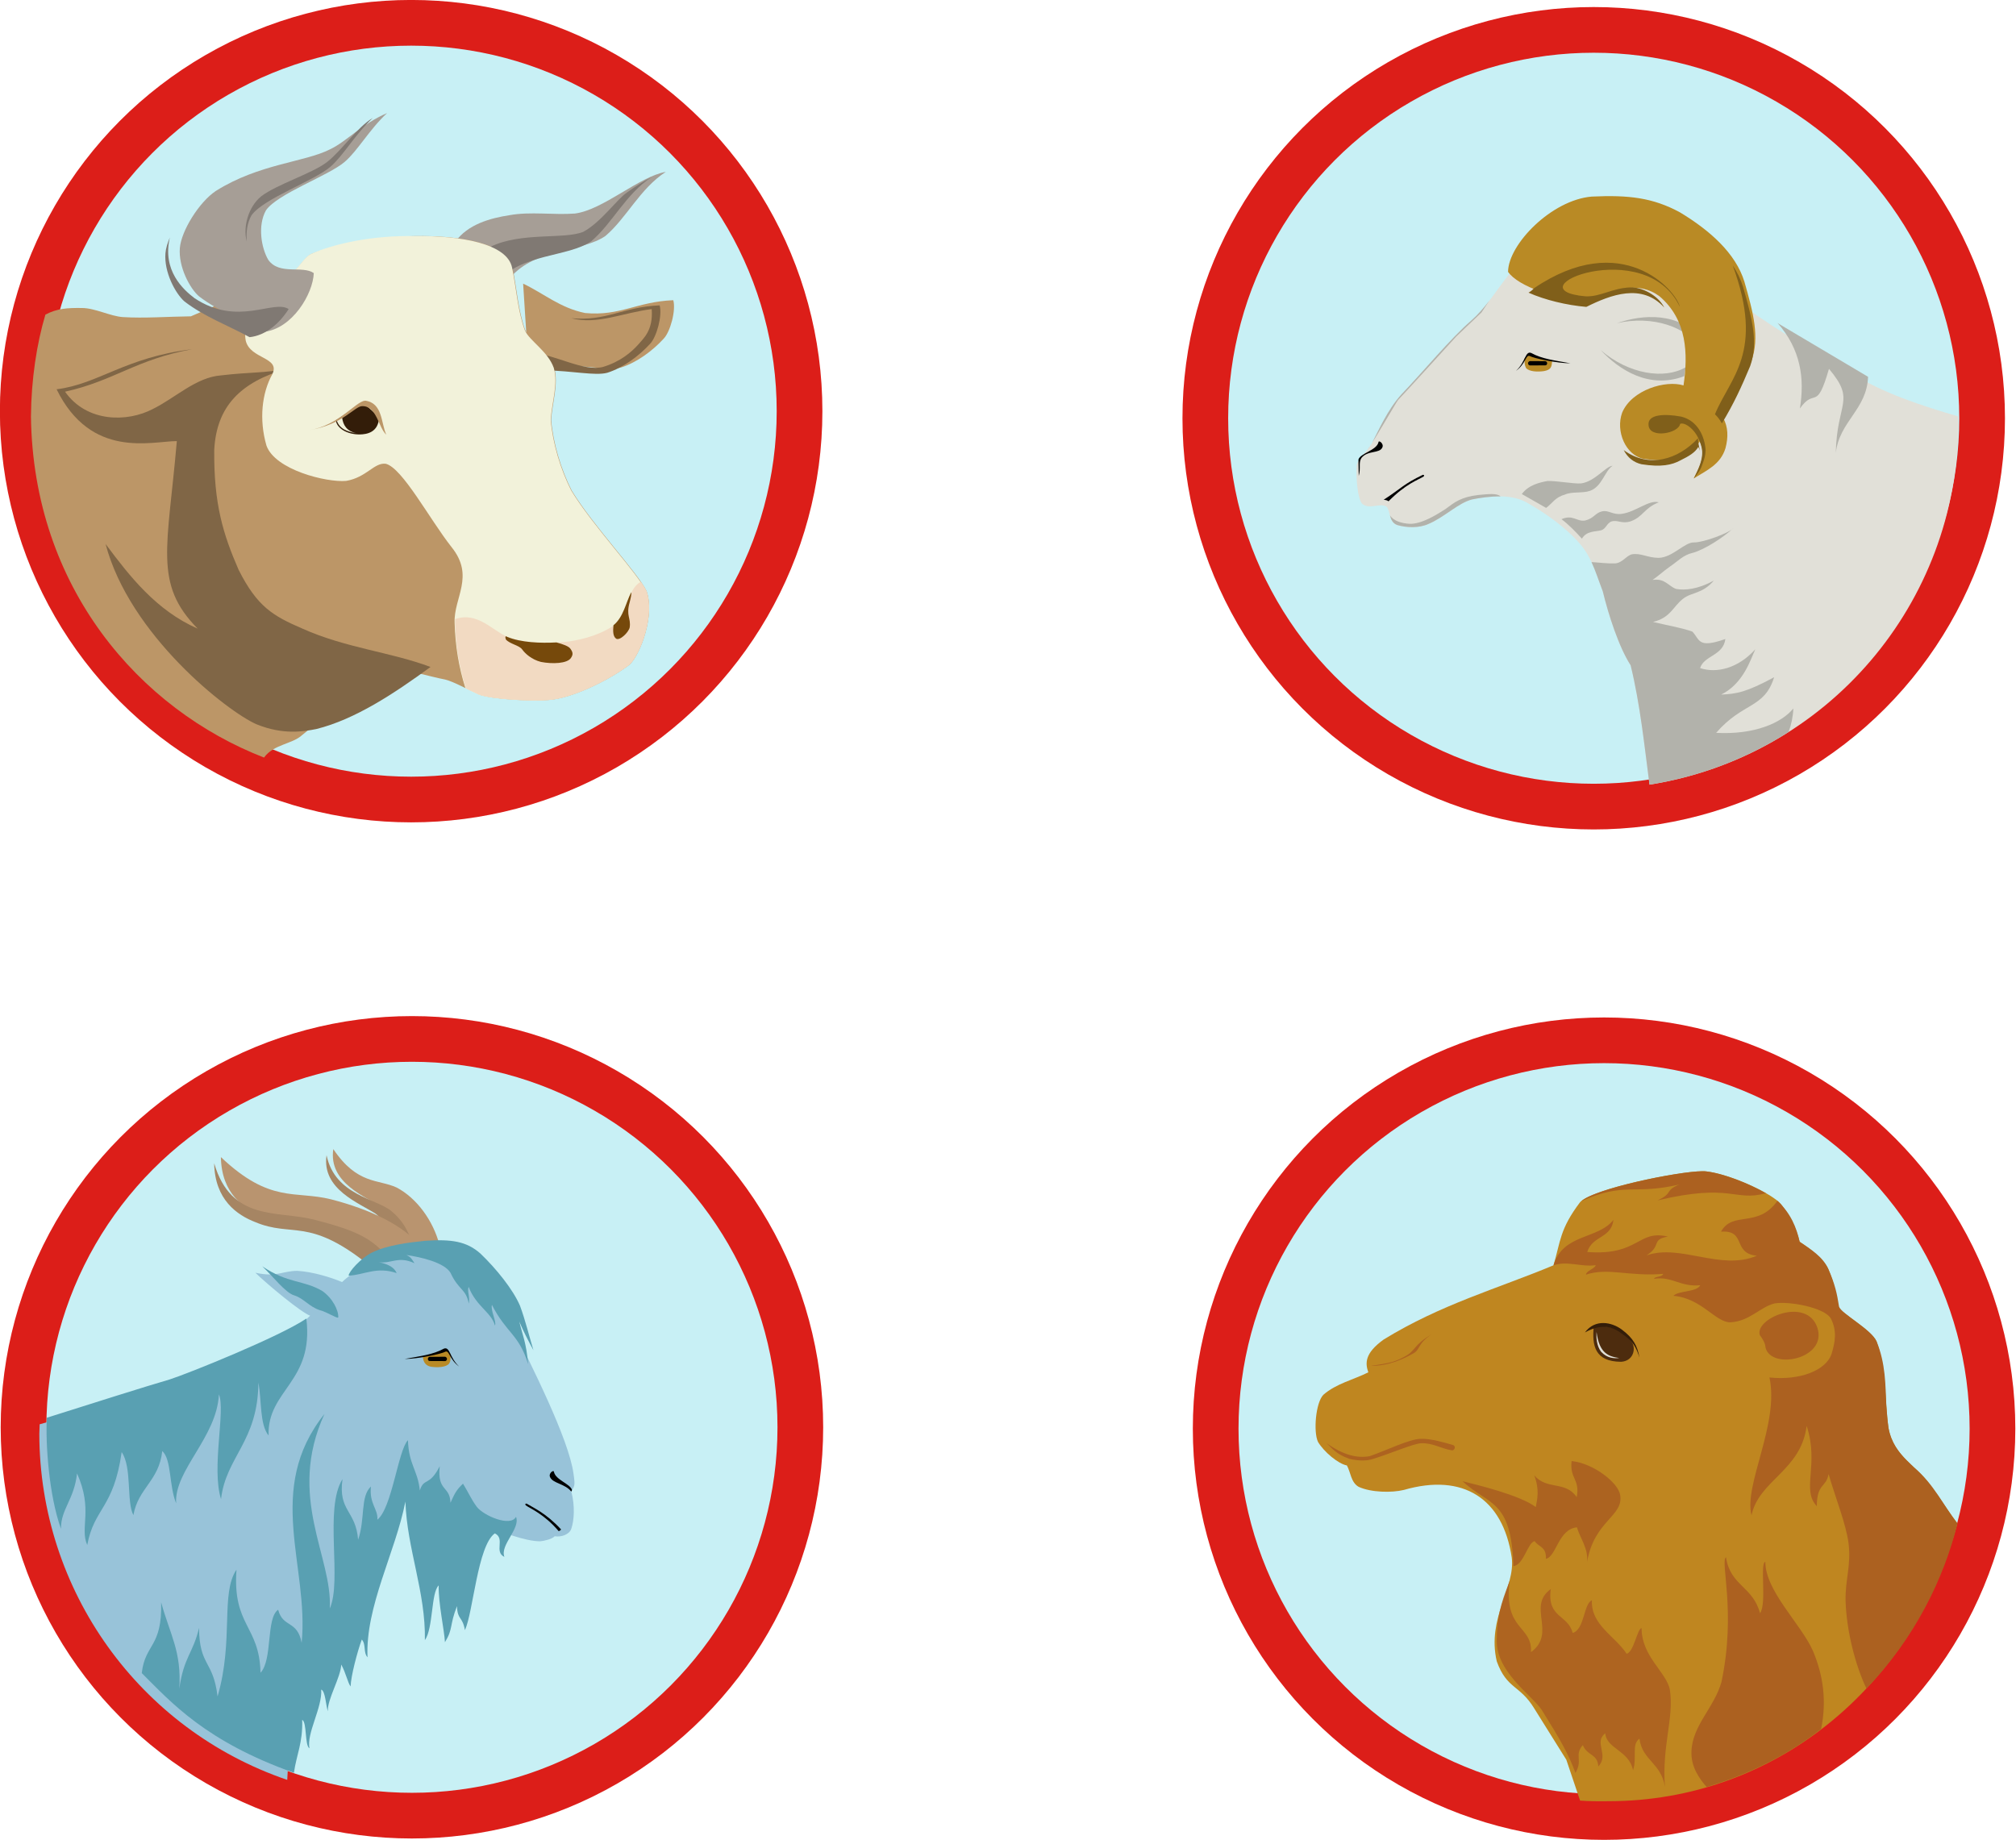 <?xml version="1.0" encoding="UTF-8"?>
<svg width="1004.3" height="916.87" version="1.1" viewBox="0 0 265.71 242.59" xmlns="http://www.w3.org/2000/svg" xmlns:xlink="http://www.w3.org/1999/xlink">
<g transform="translate(-93.995 -63.157)">
<g transform="matrix(1.4 0 0 1.4 -15.628 -52.592)">
<g transform="matrix(.717 0 0 .717 3.72 68.004)">
<g transform="matrix(3 0 0 3 -226.68 -374.96)">
<g transform="translate(2.967 -4.233)">
<circle cx="177.02" cy="154.35" r="18" fill="#dc1e19" style="paint-order:normal"/>
<circle cx="177.02" cy="154.35" r="16" fill="#c8f0f5" style="paint-order:normal"/>
</g>
<g transform="translate(223.39 1.375)">
<path transform="scale(.265)" d="m-166.57 530.38c-8.509 0.056-8.45 3.649-11.086 7.01-2.121 2.593-3.802 5.538-6.365 7.777-3.403 2.932-7.955 8.471-11.49 12.154-2.411 2.643-3.933 6.32-4.949 8.176-1.322 1.947-2.259 2.575-2.475 3.535-0.125 2.188 0.146 5.481 0.883 6.365 1.245 1.083 3.021-0.244 4.066 0.529 0.633 0.604 0.317 2.512 1.768 3.006 1.532 0.449 3.573 0.522 5.127-0.178 2.703-1.134 4.91-3.483 7.248-4.064 2.364-0.464 6.171-1.047 9.016 0.529 3.071 1.751 6.454 4.096 8.838 6.894 2.011 2.438 2.498 4.61 3.713 7.777 0.913 3.801 2.666 9.238 4.596 12.199 1.595 6.574 2.254 13.148 3.117 19.723 29.343-4.658 50.956-29.94 50.992-59.65-0.016-0.398-0.036-0.796-0.06-1.193-6.053-1.77-12.33-3.801-17.633-7.141-6.614-3.889-11.814-6.761-17.854-11.137-4.699-3.786-8.25-9.184-12.375-9.369-1.075-0.01-13.861-2.951-15.076-2.943z" fill="#e1e0d8"/>
<path d="m-46.219 145.95c0.409 0.109 0.589 0.176 0.998 0.285-0.026 0.254-0.037 0.384-0.36 0.443-0.271 0.04-0.651 0.028-0.786-0.137-0.06-0.145-0.063-0.161-0.063-0.426 0.07-0.055 0.141-0.11 0.211-0.165z" fill="#b98a25"/>
<path d="m-46.807 146.67c0.427-0.39 0.401-0.889 0.669-0.785 0.476 0.265 1.044 0.327 1.717 0.452-0.571-3.5e-4 -1.613-0.218-1.794-0.324-0.167-0.045-0.164 0.348-0.592 0.657z"/>
<path d="m-46.202 146.24 0.672 4e-3c0.118 1e-3 0.116 0.182 0.006 0.183l-0.68 3e-3c-0.081-0.018-0.115-0.145 0.003-0.19z"/>
<path d="m-52.595 152.31c0.818-0.535 0.841-0.669 1.715-1.093 0.076 4e-3 0.055 0.047 0.032 0.077-0.264 0.157-0.787 0.325-1.537 1.084-0.045-0.042-0.123-0.058-0.21-0.067z"/>
<path d="m-53.701 150.55c0.077-0.275 0.806-0.404 0.878-0.762 0.006-0.101 0.249 0.064 0.168 0.233-0.124 0.277-0.642 0.114-0.915 0.46-0.138 0.222-0.018 0.431-0.118 0.784"/>
<path d="m-46.55 152.06c0.287-0.389 0.759-0.505 1.123-0.571 0.467-8e-3 1.124 0.13 1.473 0.105 0.615-0.085 1.081-0.76 1.38-0.772-0.346 0.214-0.455 0.908-0.994 1.099-0.325 0.113-0.8 0.021-1.099 0.164-0.437 0.121-0.547 0.387-0.82 0.581-0.354-0.202-0.708-0.404-1.062-0.606z" fill="#b2b2ab"/>
<path d="m-44.814 153.16c0.506-0.219 0.674 0.124 1.038 0.058 0.391-0.098 0.434-0.33 0.737-0.4 0.296-0.068 0.478 0.17 0.871 0.107 0.615-0.085 1.181-0.626 1.615-0.503-0.632 0.238-0.69 0.639-1.229 0.83-0.395 0.129-0.585-0.078-0.844 9e-3 -0.209 0.07-0.239 0.34-0.469 0.389-0.209 0.059-0.621 0.013-0.824 0.364-0.281-0.311-0.571-0.608-0.894-0.855z" fill="#b2b2ab"/>
<path transform="scale(.265)" d="m-140.7 579.42c-0.662 0.819-4.956 2.394-6.512 2.385-1.54-0.076-3.55 2.495-5.841 2.547-1.915-0.024-2.879-0.816-4.385-0.594-0.945 0.195-1.525 1.372-2.785 1.512-1.292 0.046-2.615-0.145-3.922-0.219 6e-3 0.018 0.01 0.033 0.016 0.051 0.664 1.425 1.132 2.935 1.844 4.789 0.913 3.801 2.666 9.238 4.596 12.199 1.595 6.574 2.254 13.148 3.117 19.723 8.4-1.333 16.161-4.364 22.969-8.697 0.447-1.173 0.724-2.467 0.793-3.891-1.939 2.406-6.471 4.377-12.754 4.033 4.434-5.115 7.947-3.965 9.58-9.188-4.604 2.487-6.203 2.753-8.748 2.867 3.788-1.87 4.931-6.064 5.643-7.486-2.844 3.158-6.394 4.018-9.127 3.109 0.673-2.112 3.825-2.021 4.176-4.805-4.63 1.64-4.185 0.073-5.467-1.232-1.756-0.62-4.32-1.058-6.481-1.586 2.911-0.702 3.303-2.552 4.955-3.828 1.396-1.113 3.197-0.77 5.094-3.012-2.703 1.489-4.819 1.634-6.221 1.391-1.297-0.451-1.835-1.81-3.906-1.488 1.387-0.998 1.471-1.202 2.858-2.201 1.329-0.887 2.187-1.921 3.776-2.274 1.891-0.513 5.031-2.497 6.732-4.105z" fill="#b2b2ab"/>
<path d="m-35.283 144.62 3.888 2.307c-0.051 1.438-1.259 1.945-1.413 3.34 0.046-2.252 0.893-2.273-0.298-3.688-0.556 1.926-0.6 0.788-1.273 1.736 0.216-1.326 0.034-2.595-0.981-3.746" fill="#b2b2ab"/>
<path transform="scale(.265)" d="m-182.81 573.96c-2.935 0.343-3.976 1.221-5.453 2.328-1.282 0.809-3.854 2.502-5.922 2.438-1.265-0.069-2.632-0.43-3.268-1.414 0.181 0.67 0.441 1.354 1.232 1.623 1.532 0.449 3.573 0.522 5.127-0.178 2.703-1.134 4.91-3.483 7.248-4.064 1.268-0.249 2.953-0.521 4.68-0.486-0.578-0.571-2.03-0.396-3.644-0.246z" fill="#b2b2ab"/>
<path d="m-43.094 145.76c1.21 1.055 2.798 1.299 3.722 0.745-0.01 0.069-0.06 0.326-0.07 0.395-1.523 0.58-2.844-0.269-3.652-1.14z" fill="#b2b2ab"/>
<path d="m-42.385 144.58c1.565-0.359 3.08 0.176 3.633 1.101 0.024-0.066 0.101-0.316 0.125-0.382-1.069-1.23-2.634-1.106-3.758-0.719z" fill="#b2b2ab"/>
<path d="m-47.154 142.33c0.447 0.651 2.092 1.188 3.498 1.306 1.158-0.573 2.224-0.907 3.134-0.232 1.21 1.034 1.252 2.517 1.05 3.901-0.774-0.243-2.27 0.188-2.688 1.196-0.291 0.816 0.155 1.843 0.919 2.014 0.86 0.135 1.323 0.03 1.687-0.165 0.384-0.19 0.649-0.343 0.794-0.595 0.268 0.61 0.034 1.016-0.265 1.621 0.58-0.359 1.172-0.613 1.389-1.323 0.13-0.492 0.115-0.927-0.099-1.323 0.522-0.863 0.86-1.6 1.238-2.506 0.363-1.02 0.085-2.081-0.312-3.464-0.383-1.238-1.502-2.235-2.811-3.026-1.199-0.653-2.265-0.769-3.869-0.695-1.764 0.149-3.652 2.092-3.663 3.291z" fill="#b98a25"/>
<path d="m-39.621 148.99c-0.073 0.419-1.335 0.652-1.381 0.062-0.065-0.497 0.719-0.513 1.435-0.38 0.714 0.179 1.021 0.859 1.062 1.468-0.013 0.316-0.099 0.504-0.195 0.762-0.095 0.201-0.171 0.289-0.326 0.482 0.462-0.877 0.422-1.236 0.265-1.621-0.201-0.563-0.683-0.869-0.86-0.773z" fill="#805f1a"/>
<path transform="scale(.265)" d="m-149.56 542.88c-0.663-2.79-9.562-12.911-24.086-3.067-0.3 0.347-0.605 0.557-0.908 0.73 2.687 1.203 6.286 2.078 9.551 2.353 4.023-2.002 9.173-3.973 12.873 0.113-1.099-2.172-3.909-3.412-5.569-3.331-3.031 0.084-4.991 1.606-7.492 1.469-12.421-1.133 9.976-10.276 15.631 1.733z" fill="#805f1a"/>
<path transform="scale(.265)" d="m-146.56 564.59c-3.247 3.503-8.088 5.041-12.268 1.961 0.644 1.25 1.654 2.049 2.953 2.34 3.25 0.51 5 0.115 6.375-0.625 1.453-0.719 2.453-1.297 3-2.25 0.097 0.221 0.163 0.429 0.227 0.637-0.077-0.67-0.329-1.512-0.287-2.062z" fill="#805f1a"/>
<path transform="scale(.265)" d="m-140.82 536.06c5.298 14.402-0.47 18.495-2.939 24.576 0.397 0.38 0.783 0.84 1.139 1.51 1.972-3.261 3.25-6.049 4.678-9.471 1.373-3.854 0.322-7.863-1.178-13.092-0.383-1.238-0.965-2.41-1.699-3.523z" fill="#805f1a"/>
<path transform="scale(.265)" d="m-181.04 541.88c-0.902 1.173-1.858 2.302-2.99 3.291-3.403 2.932-7.955 8.471-11.49 12.154-2.351 2.577-3.847 6.111-4.863 8.008 0.904-1.343 4.177-7.005 4.285-7.059 0.125-0.062 9.625-10.5 9.625-10.5l4.152-3.956zm-19.754 24.059c-0.07 0.097-0.137 0.189-0.205 0.279l6e-3 0.018s0.182-0.272 0.199-0.297z" fill="#b2b2ab"/>
</g>
</g>
<g transform="matrix(3 0 0 3 64.016 -375.71)">
<g transform="translate(2.967 -4.233)">
<circle transform="scale(-1,1)" cx="-28.361" cy="154.29" r="18" fill="#dc1e19" style="paint-order:normal"/>
<circle transform="scale(-1,1)" cx="-28.361" cy="154.29" r="16" fill="#c8f0f5" style="paint-order:normal"/>
</g>
<g transform="translate(425.21 -1.175)">
<path d="m-391.95 143.82c0.539-0.762 1.516-1.036 2.385-1.169 0.899-0.163 1.93-3.9e-4 2.853-0.07 1.242-0.162 2.808-1.621 3.976-1.824-1.137 0.737-1.72 2.028-2.643 2.806-1.032 0.716-3.048 0.513-4.163 1.824z" fill="#a69e96"/>
<path transform="scale(.265)" d="m-1497.6 543.77c-1.958 0.125-3.26 0.094-5.344 1-1.198 0.688-1.99 2.531-3.281 3.125l-16.5 7.125c-3.75 0.042-7.672 0.349-11.25 0.125-2.062-0.141-4.609-1.5-6.75-1.5-2.356-0.032-4.13 0.069-6.033 1.1-1.429 4.793-2.332 10.659-2.385 16.826 0.371 28.317 18.006 48.387 38.498 56.336 1.563-2.195 4.682-2.212 6.3-3.72 1.04-0.948 13.349-10.272 15.87-10.667 1.567-0.163 5.112 1 7.75 1.5 1.444 0.358 3.75 1.667 5.625 2.5 2.375 0.822 9.037 1.114 11.5 0.875 3.928-0.279 10.154-3.386 13.375-5.875 1.801-1.788 4.176-8.216 2.75-12.125-1.338-2.889-8.875-10.833-12.375-16.625-1.731-3.43-3.046-7.75-3.375-11.625 0.167-2.875 1.271-6 0.5-8.625-0.958-2.698-3.948-4.427-4.75-6.125-1.208-3.271-1.417-6.917-2.125-10.375-1.386-7.261-25.29-5.611-28-3.25z" fill="#bc9667"/>
<path d="m-403.46 148.52c-2.944 0.353-4.095 1.525-5.94 1.754 1.506 3.071 4.153 2.273 5.262 2.268-0.398 4.654-1.029 6.244 0.912 8.209-1.813-0.794-2.978-2.294-4.03-3.705 1.047 3.978 5.324 7.33 6.603 7.891 1.177 0.479 2.074 0.316 2.619 0.21 1.712-0.426 3.414-1.561 5-2.717-1.711-0.648-3.709-0.827-5.607-1.68-1.286-0.554-1.976-0.954-2.794-2.577-0.673-1.551-1.09-2.877-1.065-5.257 0.104-1.888 1.136-2.952 3.18-3.543-0.986 0.201-1.569 0.138-2.877 0.292-1.102 0.081-1.996 0.982-2.993 1.473-1.111 0.581-2.882 0.601-3.841-0.759 2.148-0.472 3.101-1.413 5.572-1.86z" fill="#806646"/>
<path d="m-388.98 145.65c0.904 0.429 1.618 1.064 2.713 1.286 1.534 0.144 2.267-0.498 3.859-0.561 0.124 0.446-0.132 1.387-0.421 1.684-0.483 0.528-1.173 1.044-1.871 1.263-0.728 0.194-2.333-0.317-4.046 0-0.078-1.224-0.156-2.448-0.234-3.672z" fill="#bc9667"/>
<path transform="scale(.265)" d="m-1445.3 553.21c-6.018 0.238-8.785 2.664-14.584 2.121 4.265 1.138 8.518-0.918 13.269-1.504 0.266 3.533-1.361 4.832-2.296 5.933-1.076 1.18-2.88 2.761-5.768 3.627-3.208 0.799-7.953-2.083-11.371-2.245 0.083 0.341 1.846 2.472 1.929 2.813 4.391 0.056 8.157 0.924 10.158 0.391 2.638-0.825 5.245-2.776 7.07-4.773 1.093-1.121 2.062-4.679 1.592-6.363z" fill="#806646"/>
<path transform="scale(.265)" d="m-1446.6 532c-1.4 0.749-2.765 1.591-4.131 2.586-1.654 1.131-4.272 4.91-7.182 6.475-3.111 1.286-10.254 7e-3 -15.287 2.451-2.048 0.943-2.992 1.961-3.734 2.99l4.613 3c4.213-4.954 11.834-4.19 15.734-6.894 3.486-2.942 5.688-7.822 9.986-10.607z" fill="#807973"/>
<path transform="scale(.265)" d="m-1485.6 541.77c-6.907-0.163-13.469 1.205-17.41 3.004-1.198 0.688-1.99 2.531-3.281 3.125l-5.467 2.361c-1.304 3.407-2.317 6.601-1.914 8.76 0.716 3.101 5.763 2.707 4.4 5.553-1.747 3.143-2.211 7.522-0.973 11.799 1.421 4.007 9.888 6.118 13.17 5.834 3.379-0.58 4.626-3.079 6.541-2.828 2.761 0.701 7.245 9.181 10.867 13.771 3.879 4.83 0.333 8.333 0.5 12.5 0.116 3.831 0.684 7.315 1.791 10.814 0.749 0.367 1.513 0.751 2.209 1.061 2.375 0.822 9.037 1.114 11.5 0.875 3.928-0.279 10.154-3.386 13.375-5.875 1.801-1.788 4.176-8.216 2.75-12.125-1.338-2.889-8.875-10.833-12.375-16.625-1.731-3.43-3.046-7.75-3.375-11.625 0.167-2.875 1.271-6 0.5-8.625-0.958-2.698-3.948-4.427-4.75-6.125-1.208-3.271-1.417-6.917-2.125-10.375-0.78-4.084-8.684-5.349-15.934-5.254z" fill="#f2f2da"/>
<path transform="scale(.265)" d="m-1448.4 598.86c-2.46 1.333-2.089 5.743-4.836 7.463-2.556 1.608-5.721 2.279-7.699 2.481-2.708 0.26-6.776 0.287-9.484-0.828-2.49-1.014-4.998-4.246-8.662-2.932-0.01 0.198-0.016 0.396-0.01 0.598 0.116 3.831 0.684 7.315 1.791 10.814 0.749 0.367 1.513 0.751 2.209 1.061 2.375 0.822 9.037 1.114 11.5 0.875 3.928-0.279 10.154-3.386 13.375-5.875 1.801-1.788 4.176-8.216 2.75-12.125-0.19-0.409-0.527-0.94-0.935-1.531z" fill="#f2dac2"/>
<path d="m-395.92 150.92 0.637 0.566c-0.026 0.696-0.564 0.758-0.835 0.765-0.473 0.011-0.994-0.209-1.062-0.612l1.005-0.678c0.085-0.014 0.171-0.028 0.256-0.041z" fill="#331d09"/>
<path d="m-397.14 151.63c0.07-0.049 0.164-0.086 0.234-0.134 0.043 0.349 0.205 0.611 0.623 0.699-0.371-0.057-0.74-0.18-0.857-0.564z" fill="#f2f2da"/>
<path d="m-394.97 152.26c-0.234-0.496-0.15-1.389-0.926-1.488-0.418 0.037-1.145 1.077-2.431 1.29 1.476-0.252 1.98-1.059 2.307-1.05 0.637-8e-3 0.707 0.947 1.05 1.248z" fill="#bc9667"/>
<path transform="scale(.265)" d="m-1470.7 607.86c-0.128 0.199-0.098 0.15 0 0.547 0.704 0.764 2.208 0.956 2.689 1.635 0.476 0.668 1.544 1.669 3.102 2.066 1.896 0.372 4.345 0.278 4.953-0.653 0.409-0.593 0.32-0.964-0.1-1.546-0.292-0.404-1.209-0.726-2.289-1.023-2.594 0.143-5.825 0.036-8.123-0.91-0.076-0.031-0.152-0.08-0.229-0.115z" fill="#76490b"/>
<path transform="scale(.265)" d="m-1450 600.6c-0.896 1.745-1.288 4.127-2.93 5.447-0.091 0.967-0.103 1.834 0.449 2.228 0.637 0.357 2.062-1.08 2.232-1.856 0.229-1.598-0.636-1.904-0.014-4.132 0.146-0.57 0.35-1.382 0.262-1.688z" fill="#76490b"/>
<path d="m-400.33 147.76c1.242-0.13 2.152-1.657 2.187-2.572-0.497-0.348-1.495 0.103-1.988-0.573-0.31-0.52-0.479-1.508-0.105-2.175 0.512-0.737 2.738-1.51 3.449-2.124 0.565-0.483 1.083-1.422 1.852-2.133-1.142 0.494-1.752 1.234-2.497 1.587-1.127 0.571-3.09 0.626-4.994 1.819-0.736 0.488-1.513 1.745-1.579 2.497-0.07 0.831 0.44 1.774 0.835 2.117 0.877 0.671 1.894 1.038 2.841 1.558z" fill="#a69e96"/>
<path transform="scale(.265)" d="m-1492.7 522.27c-2.543 1.477-5.152 5.429-7.562 7.281-2.383 1.857-8.297 3.678-10.859 5.652-2.14 1.754-3.013 5.073-2.391 7.402 0-1e-3 0-3e-3 0.01-4e-3 -0.117-1.471 0.076-3.002 0.771-4.24 1.936-2.787 10.348-5.707 13.035-8.029 2.135-1.826 4.092-5.375 7-8.062z" fill="#807973"/>
<path transform="scale(.265)" d="m-1526.2 541.99c-0.394 0.937-0.66 1.831-0.727 2.588-0.266 3.141 1.663 6.705 3.156 8 3.314 2.537 7.157 3.924 10.736 5.887 2.697-0.282 4.978-2.311 6.457-4.641-2.525-1.65-8.371 2.983-15.562-1.81-1.821-1.384-5.358-4.546-4.061-10.024z" fill="#807973"/>
</g>
</g>
<g transform="matrix(3 0 0 3 -190.91 -345.89)">
<g transform="translate(2.967 -4.233)">
<circle cx="165.55" cy="188.89" r="18" fill="#dc1e19" style="paint-order:normal"/>
<circle cx="165.55" cy="188.89" r="16" fill="#c8f0f5" style="paint-order:normal"/>
</g>
<g transform="translate(223.97 2.495)">
<path transform="scale(.265)" d="m-193.06 644.88c-4.095 0.048-18.176 2.929-20.158 5.111-3.379 4.472-3.218 6.482-4.396 10.43-9.331 3.892-18.558 6.429-28.037 12.252-3.197 2.298-3.052 3.951-2.547 5.426-2.475 1.237-5.324 1.864-7.424 3.711-1.263 1.28-1.673 6.115-0.885 7.779 0.994 1.672 3.37 3.639 4.773 3.889 0.648 1.179 0.656 2.799 1.945 3.535 2.084 0.95 5.495 0.996 7.469 0.51 9.779-2.824 16.349 1.386 17.811 11.158 0.649 4.985-4.144 9.968-2.475 17.146 1.665 4.626 3.811 3.874 6.186 7.779 1.768 2.828 3.537 5.656 5.305 8.484l2.274 6.751c1.453 0.112 3.245 0.125 4.716 0.1 27.45-0.015 50.298-18.918 57.606-45.883-1.729-2.317-2.942-4.258-4.67-6.575-2.239-3.064-5.884-4.598-6.717-9.193-0.656-4.766-0.291-9.531-1.967-14.297-0.733-1.608-4.345-3.785-6.518-5.678-0.295-2.475-0.403-3.841-1.447-6.269-0.596-1.401-2.973-3.394-4.74-4.514-0.523-2.154-1.463-3.939-3.049-6.188-1.532-1.812-8.357-4.971-12.375-5.436-0.178-0.023-0.407-0.033-0.68-0.029z" fill="#bf8620"/>
<path d="m-65.668 179.41c0.782 0.015 1.42-0.297 1.854-0.535 0.331-0.173 0.186-0.439 0.827-0.852-0.824 0.48-0.713 0.739-1.191 0.981-0.395 0.214-0.612 0.293-1.49 0.406z" fill="#ad6320"/>
<path d="m-55.904 177.68c-0.083 0.842 0.041 1.546 1.193 1.555 0.509-0.029 0.66-0.517 0.491-0.842-0.163-0.226-0.633-0.813-1.684-0.713z" fill="#4d2c0e"/>
<path d="m-56.29 177.95c0.802-0.45 1.258-0.168 1.473-0.047 0.414 0.31 0.684 0.408 0.912 1.146-0.091-0.513-0.264-0.845-0.773-1.226-0.448-0.332-1.173-0.471-1.613 0.127z" fill="#331d09"/>
<path d="m-55.782 177.93c-0.016 0.228-0.005 0.597 0.199 0.865 0.259 0.284 0.563 0.299 0.795 0.275-0.451-0.065-0.878-0.192-0.994-1.14z" fill="#e1e0d8"/>
<path d="m-67.622 182.78c0.743 0.54 1.363 0.685 1.907 0.587 0.741-0.253 1.712-0.741 2.222-0.76 0.435-0.025 1.119 0.181 1.415 0.267 0.165 0.04 0.081 0.27-0.046 0.235-0.457-0.07-0.83-0.336-1.359-0.307-0.341 0.027-1.364 0.464-2.07 0.681-0.286 0.099-0.649 0.092-1.049 1.9e-4 -0.589-0.21-0.754-0.462-1.018-0.704z" fill="#ad6320"/>
<path d="m-56.875 183.58c0.955 0.096 2.056 0.951 2.128 1.497 0.149 0.928-1.136 1.101-1.45 2.923 0.057-0.612-0.296-1.013-0.444-1.52-0.82 0.086-0.898 1.282-1.356 1.38 0.023-0.544-0.327-0.514-0.491-0.772-0.306 0.037-0.475 1.042-0.933 1.091-0.091-2.954-1.087-2.647-2.23-3.718 0.635 0.162 2.497 0.601 3.209 1.133 0.061-0.347 0.174-0.735-0.064-1.387 0.558 0.658 1.361 0.224 1.854 0.952 0.157-0.782-0.312-0.797-0.223-1.58z" fill="#ac6120" opacity=".938"/>
<path d="m-59.585 188.82c-0.284 2.191 1.002 1.943 0.933 3.125 1.14-0.837-0.192-2.005 0.865-2.76-0.168 1.276 0.755 1.105 0.959 1.918 0.52-0.137 0.479-1.29 0.842-1.427-0.047 1.085 1.013 1.559 1.52 2.339 0.322-0.079 0.464-1.098 0.655-1.123-2.56e-4 1.26 1.099 1.924 1.24 2.713 0.185 1.218-0.356 2.441-0.218 4.238-0.167-1.054-0.995-1.155-1.115-2.11-0.362 0.249-0.094 0.82-0.281 1.38-0.183-0.877-1.156-0.93-1.216-1.614-0.522 0.39 0.183 0.949-0.304 1.45-0.039-0.575-0.481-0.448-0.678-0.935-0.39 0.454 0.017 0.634-0.323 1.217-0.304-0.826-0.657-1.447-1.468-2.744-0.435-0.671-2.075-1.703-1.973-3.162 3e-3 -1.183 0.356-1.914 0.563-2.505z" fill="#ac6120" opacity=".91"/>
<path transform="scale(.265)" d="m-189.12 708.64c-1 0.688 1.719 8.969-0.75 20.625-1.229 4.292-4.806 7.141-4.955 11.463-0.099 2.535 1.302 4.48 2.507 5.867 7.073-2.103 13.488-5.343 18.909-9.577 0.936-4.587 0.38-8.777-1.336-12.878-1.94-4.431-7.902-9.922-7.875-14.75-0.955 0.248 0.278 6.904-0.875 8.5-1.212-4.498-4.899-4.487-5.625-9.25z" fill="#ac6120"/>
<path transform="scale(.265)" d="m-180.62 649.77c-3.295 4.604-7.371 1.582-9.322 5.092 4.255-0.299 1.823 3.59 5.922 3.978-6.015 2.545-12.606-2.034-18.246-0.051 2.584-1.598 0.731-2.649 3.549-3.106-5.003-1.216-4.724 3.192-13.321 2.538 0.85-2.736 3.98-2.223 4.33-5.303-2.55 3.254-8.349 2.226-9.898 7.512 2.238-0.815 4.559 0.313 6.986-0.029-0.238 0.631-1.581 0.909-1.625 1.562 3.675-1.213 6.975 0.335 12.75-0.127-0.169 0.575-1.425 0.387-1.5 0.812 2.963-0.458 4.349 1.396 7.625 1.062-0.589 1.177-3.615 0.87-4.438 1.75 4.693 0.398 6.963 4.432 9.438 4.375 3.172-0.167 4.908-2.558 7.312-3.125 2.471-0.389 8.229 0.704 9.252 2.492 1.053 2.035 0.72 3.885 0.137 5.809-0.891 2.777-5.272 4.473-10.273 3.936 1.665 7.675-4.272 17.736-2.961 22.76 1.223-5.804 8.19-7.365 9.104-14.76 2.107 6.364-0.913 10.562 1.68 13.258 0.029-3.845 1.525-2.99 1.945-5.303 1.102 3.833 2.932 8.371 3.305 11.496 0.43 3.633-0.554 5.874-0.5 9.375 0.144 5.102 1.659 10.822 3.448 14.56 7.946-8.246 12.828-18.223 15.033-27.267-2.398-3.098-3.831-6.409-7.223-9.308-1.436-1.355-2.873-2.711-3.678-4.754-3e-3 -4e-3 -7e-3 -8e-3 -0.01-0.012l-2e-3 -0.014c-0.201-0.514-0.364-1.068-0.475-1.68-0.175-1.27-0.277-2.54-0.365-3.811-0.158-3.319-0.095-6.792-1.602-10.486-0.889-2.07-5.896-4.576-6.208-5.788-0.326-2.09-0.649-3.632-1.757-6.159-0.908-2.052-2.895-3.273-4.74-4.514-0.531-2.402-1.49-4.711-3.662-6.762-4e-3 -3e-3 -6e-3 -7e-3 -0.01-0.01z" fill="#ac6120"/>
<path d="m-48.634 178.07c0.12 0.167 0.236 0.336 0.248 0.546 0.25 0.989 2.711 0.501 2.27-0.87-0.46-1.388-2.77-0.406-2.518 0.324z" fill="#ac6120"/>
<path transform="scale(.265)" d="m-193.06 644.88c-3.991 0.047-17.435 2.784-19.951 4.943 7.258-3.239 8.571-0.975 16.204-2.755-2.581 1.055-0.898 1.38-3.634 2.634 12.24-2.917 12.694 0.24 17.916-1.188-2.784-1.597-7.009-3.277-9.855-3.606-0.178-0.023-0.407-0.033-0.68-0.029z" fill="#ac6120"/>
</g>
</g>
<g transform="matrix(3 0 0 3 29.728 -345.89)">
<g transform="translate(2.967 -4.233)">
<circle transform="scale(-1,1)" cx="-39.825" cy="188.83" r="18" fill="#dc1e19" style="paint-order:normal"/>
<circle transform="scale(-1,1)" cx="-39.825" cy="188.83" r="16" fill="#c8f0f5" style="paint-order:normal"/>
</g>
<g transform="translate(224.47 .979)">
<path d="m-185.12 171.44c1.054 1.567 1.965 1.309 2.772 1.682 0.882 0.464 1.603 1.453 1.877 2.517-0.707 0.055-0.947 0.188-1.654 0.243-0.281-0.627-0.393-1.558-0.844-1.881-0.711-0.47-2.37-1.064-2.151-2.561z" fill="#b9946f"/>
<path transform="scale(.265)" d="m-699.68 647.96c-0.825 5.657 5.443 7.9 8.131 9.678 1.704 1.221 2.125 4.741 3.188 7.111 0.828-0.065 1.47-0.162 2.064-0.266 0.371-0.117 0.742-0.233 1.113-0.35-0.365-1.855-1.069-4.668-3.658-6.836-2.381-2.178-9.429-2.597-10.838-9.338z" fill="#a68563"/>
<path transform="scale(.265)" d="m-697.12 668.91c-1.764-0.753-4.855-1.721-7.424-1.855-2.426 0.017-3.353 1.098-6.895 0.309 2.037 1.989 7.607 6.595 9.049 7.1-6.729 6.42-16.558 9.118-24.34 11.595-5.175 2.457-13.205 4.302-20.334 6.34-0.026 0.528-0.045 1.057-0.057 1.586 0.033 25.845 16.487 48.812 40.947 57.156 0.209-3.961 0.448-7.815 1.172-9.871 1.156-3.323 8-9.208 9.375-12.125 0.844-2.292 0.75-9.583 2.25-14 1.219-3.583 3.75-7.167 5.625-10.75 8.322 1.49 18.347 7.323 23.344 7.333 0.618-0.038 2.031-0.375 2.406-0.833 1.06 0.191 2.463-0.292 2.75-1.25 0.469-1.37 0.625-3.755 0-6.125 0.469-0.953 0.693-0.782 0.361-2.95-0.771-5.732-6.98-17.961-10.486-25.05-2.404-4.588-6.481-11.26-12.736-11.688-2.959 0.136-10.997 1.201-15.008 5.079z" fill="#98c3d9"/>
<path d="m-180.2 180.24c-0.409 0.109-0.589 0.176-0.998 0.285 6e-3 0.115 0.036 0.384 0.36 0.443 0.271 0.04 0.651 0.028 0.786-0.137 0.07-0.105 0.063-0.161 0.063-0.426-0.07-0.055-0.141-0.11-0.211-0.165z" fill="#b98a25"/>
<path d="m-179.61 180.96c-0.427-0.39-0.401-0.889-0.669-0.785-0.476 0.265-1.044 0.327-1.717 0.452 0.571-3.5e-4 1.613-0.218 1.794-0.324 0.167-0.045 0.164 0.348 0.592 0.657z"/>
<path d="m-180.22 180.53-0.672 4e-3c-0.118 1e-3 -0.116 0.182-6e-3 0.183l0.68 3e-3c0.081-0.018 0.115-0.145-2e-3 -0.19z"/>
<path d="m-175.15 188.09c-0.654-0.71-1.217-0.954-1.513-1.133-0.076 4e-3 -0.055 0.047-0.032 0.077 0.16 0.126 0.783 0.359 1.442 1.132 0.045-0.017 0.08-0.042 0.103-0.076z"/>
<path transform="scale(.265)" d="m-662.28 700.14c-0.253 0.045-0.712 0.515-0.482 0.994 0.469 1.047 2.479 1.075 3.508 2.383 0.054-0.109 0.067-0.128 0.111-0.262-0.294-1.036-2.713-1.65-2.984-3.002-6e-3 -0.095-0.068-0.128-0.152-0.113z"/>
<path d="m-190.04 171.79c0.027 1.594 1.002 2.265 1.801 2.572 1.598 0.67 2.319-0.214 4.864 1.801 0.694-0.148 1.388-0.296 2.081-0.444-0.725-0.939-2.206-1.636-3.929-2.081-1.573-0.393-2.655 0.2-4.817-1.847z" fill="#b9946f"/>
<path transform="scale(.265)" d="m-718.24 649.29c0.103 6.025 3.787 8.559 6.807 9.723 6.04 2.534 8.765-0.811 18.385 6.805 1.038-0.222 2.077-0.444 3.115-0.666 0.169-0.044 0.334-0.092 0.508-0.129-2.74-3.55-5.906-4.768-12.418-6.453-5.944-1.484-13.569 0.359-16.396-9.279z" fill="#a68563"/>
<path d="m-179.19 178.2c0.063-0.281-0.082-0.553-5e-3 -0.728 0.322 0.848 0.994 1.112 1.149 1.689 0.088-0.138-0.199-0.66-0.131-0.901 0.636 1.244 1.181 1.281 1.585 2.591-0.081-0.936-0.241-1.253-0.388-1.862 0.178 0.422 0.39 0.833 0.621 1.259-0.197-0.651-0.356-1.319-0.59-1.952-0.306-0.714-1.039-1.621-1.731-2.283-0.608-0.54-1.277-0.636-2.413-0.559-0.714 0.073-1.674 0.186-2.348 0.522-0.48 0.244-1.009 0.835-1.009 1.005 0.701-0.038 1.225-0.41 2.104-0.113-0.099-0.237-0.358-0.396-0.779-0.476 0.552 0.073 0.849-0.286 1.559 0.044-0.171-0.279-0.218-0.287-0.354-0.359 0.637 0.089 1.665 0.328 1.933 0.783 0.346 0.756 0.674 0.691 0.796 1.339z" fill="#59a0b2"/>
<path d="m-179.36 192.49c-0.11-0.611-0.323-0.423-0.347-1.043-0.336 0.862-0.158 0.977-0.526 1.579-0.028-0.539-0.293-1.706-0.274-2.487-0.34 0.322-0.232 1.865-0.604 2.397 0.038-2.113-0.784-3.995-0.853-6.067-0.44 2.238-1.756 4.592-1.658 6.818-0.196-0.225-0.054-0.555-0.25-0.78-0.191 0.514-0.481 1.612-0.49 2.056-0.129-0.17-0.206-0.592-0.411-0.96-0.017 0.558-0.616 1.526-0.586 2.049-0.088-0.276-0.108-0.883-0.29-0.955 0.052 0.797-0.649 1.918-0.514 2.574-0.213-0.123-0.105-1.147-0.318-1.247 0.03 1.016-0.252 1.525-0.362 2.319-3.875-1.38-5.363-3.075-6.66-4.365 0.142-1.29 0.903-1.126 0.847-3.102 0.389 1.42 0.902 2.154 0.795 3.789 0.197-1.401 0.599-1.54 0.865-2.666 0.013 1.692 0.621 1.403 0.81 3.003 0.72-2.47 0.119-4.497 0.828-5.552-0.175 2.475 1.006 2.436 1.052 4.513 0.538-0.569 0.234-2.389 0.772-2.76 0.214 0.811 0.838 0.44 1.029 1.45 0.333-3.339-1.638-6.714 0.998-10.018-1.664 3.64 0.364 6.256 0.232 8.516 0.551-1.224-0.257-4.371 0.558-5.665-0.198 1.411 0.583 1.36 0.683 2.655 0.32-0.921 0.085-1.888 0.562-2.332-0.083 0.761 0.318 0.984 0.281 1.455 0.641-0.512 0.907-3.036 1.338-3.483 0.037 1.089 0.431 1.307 0.52 2.204 0.183-0.583 0.408-0.155 0.872-1.063-0.119 1.125 0.452 0.843 0.468 1.602 0.198-0.439 0.277-0.581 0.55-0.838 0.265 0.434 0.343 0.654 0.604 1.014 0.293 0.384 1.48 0.899 1.716 0.436 0.203 0.526-0.711 1.23-0.508 1.756-0.468-0.226 0.049-0.804-0.419-1.03-0.755 0.539-0.944 3.438-1.306 4.229z" fill="#59a0b2"/>
<path d="m-188.23 176.57c0.453 0.426 1.02 1.169 1.403 1.275 0.424 0.133 0.653 0.502 1.129 0.65 0.304 0.078 0.727 0.361 0.794 0.319 0.024-0.301-0.242-0.848-0.698-1.163-0.826-0.487-1.506-0.319-2.628-1.081z" fill="#59a0b2"/>
<path d="m-197.66 183.2c1.836-0.582 4.341-1.375 5.38-1.677 0.764-0.241 4.81-1.869 5.98-2.664 0.343 2.783-1.715 3.119-1.653 5.118-0.394-0.479-0.298-1.543-0.446-2.315-0.019 2.589-1.418 3.236-1.635 5.1-0.429-1.364 0.207-3.886-0.093-4.584-0.089 1.882-1.97 3.332-1.871 4.771-0.32-0.799-0.195-1.914-0.608-2.292-0.14 1.31-1.052 1.614-1.263 2.806-0.312-0.581-0.051-2.085-0.514-2.76-0.35 2.479-1.203 2.432-1.506 4.069-0.34-0.757 0.267-1.537-0.447-3.135-0.126 1.151-0.707 1.553-0.704 2.423-0.529-1.471-0.68-3.737-0.618-4.859z" fill="#59a0b2"/>
</g>
</g>
</g>
</g>
</g>
</svg>
